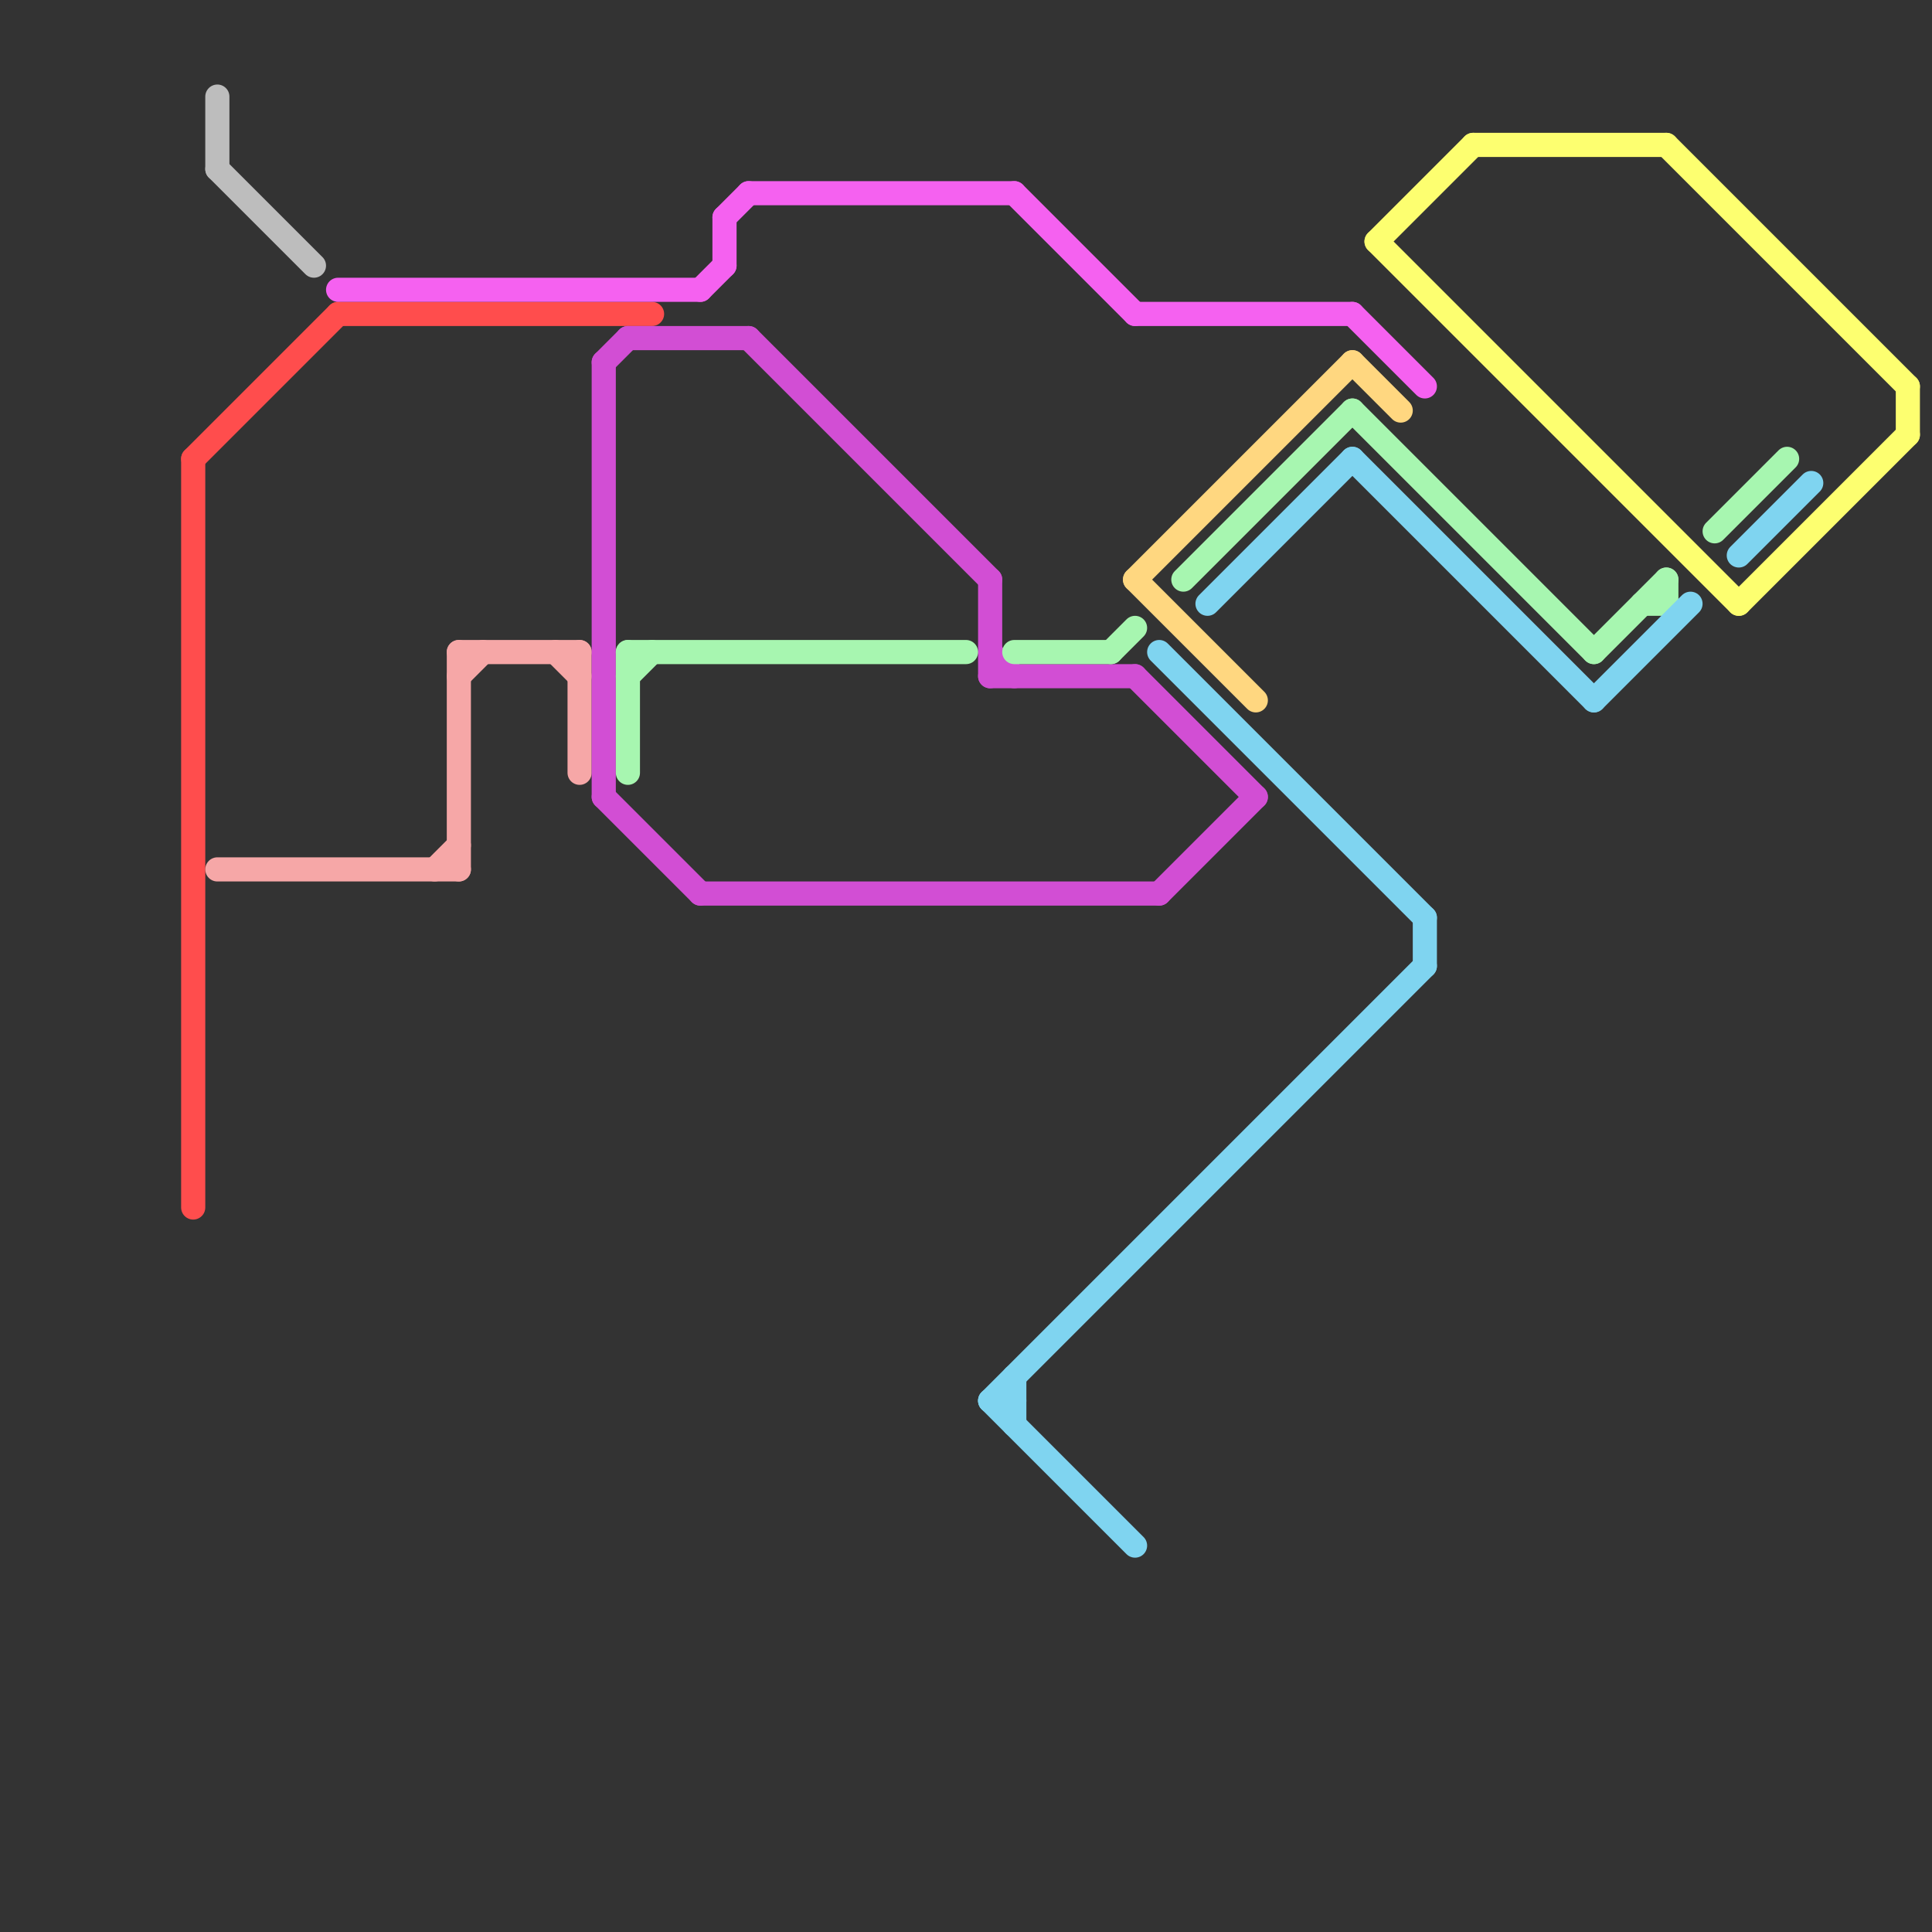 
<svg version="1.1" xmlns="http://www.w3.org/2000/svg" viewBox="0 0 80 80">
<rect x="0" y="0" width="80" height="80" fill="#333333" stroke="none"/>
<style>text { font: 1px Helvetica; font-weight: 600; white-space: pre; dominant-baseline: central; } line { stroke-width: 1; fill: none; stroke-linecap: round; stroke-linejoin: round; } .c0 { stroke: #ff4d4d } .c1 { stroke: #f6a7a7 } .c2 { stroke: #bdbdbd } .c3 { stroke: #f561f0 } .c4 { stroke: #d24ed4 } .c5 { stroke: #a7f6b0 } .c6 { stroke: #7fd4f0 } .c7 { stroke: #ffd780 } .c8 { stroke: #fdff70 }</style><defs><g id="wm-xf"><circle r="1.2" fill="#000"/><circle r="0.9" fill="#fff"/><circle r="0.6" fill="#000"/><circle r="0.3" fill="#fff"/></g><g id="wm"><circle r="0.6" fill="#000"/><circle r="0.3" fill="#fff"/></g></defs><line class="c0" x1="8" y1="19" x2="14" y2="13"/><line class="c0" x1="8" y1="19" x2="8" y2="50"/><line class="c0" x1="14" y1="13" x2="27" y2="13"/><line class="c1" x1="24" y1="27" x2="24" y2="32"/><line class="c1" x1="9" y1="36" x2="19" y2="36"/><line class="c1" x1="18" y1="36" x2="19" y2="35"/><line class="c1" x1="23" y1="27" x2="24" y2="28"/><line class="c1" x1="19" y1="28" x2="20" y2="27"/><line class="c1" x1="19" y1="27" x2="24" y2="27"/><line class="c1" x1="19" y1="27" x2="19" y2="36"/><line class="c2" x1="9" y1="7" x2="13" y2="11"/><line class="c2" x1="9" y1="4" x2="9" y2="7"/><line class="c3" x1="42" y1="8" x2="47" y2="13"/><line class="c3" x1="30" y1="9" x2="31" y2="8"/><line class="c3" x1="14" y1="12" x2="29" y2="12"/><line class="c3" x1="56" y1="13" x2="59" y2="16"/><line class="c3" x1="47" y1="13" x2="56" y2="13"/><line class="c3" x1="31" y1="8" x2="42" y2="8"/><line class="c3" x1="30" y1="9" x2="30" y2="11"/><line class="c3" x1="29" y1="12" x2="30" y2="11"/><line class="c4" x1="26" y1="14" x2="31" y2="14"/><line class="c4" x1="31" y1="14" x2="41" y2="24"/><line class="c4" x1="25" y1="33" x2="29" y2="37"/><line class="c4" x1="48" y1="37" x2="52" y2="33"/><line class="c4" x1="41" y1="27" x2="42" y2="28"/><line class="c4" x1="29" y1="37" x2="48" y2="37"/><line class="c4" x1="41" y1="28" x2="47" y2="28"/><line class="c4" x1="41" y1="24" x2="41" y2="28"/><line class="c4" x1="25" y1="15" x2="26" y2="14"/><line class="c4" x1="25" y1="15" x2="25" y2="33"/><line class="c4" x1="47" y1="28" x2="52" y2="33"/><line class="c5" x1="46" y1="27" x2="47" y2="26"/><line class="c5" x1="69" y1="24" x2="69" y2="25"/><line class="c5" x1="68" y1="25" x2="69" y2="25"/><line class="c5" x1="66" y1="27" x2="69" y2="24"/><line class="c5" x1="26" y1="28" x2="27" y2="27"/><line class="c5" x1="56" y1="17" x2="66" y2="27"/><line class="c5" x1="49" y1="24" x2="56" y2="17"/><line class="c5" x1="26" y1="27" x2="26" y2="32"/><line class="c5" x1="71" y1="22" x2="74" y2="19"/><line class="c5" x1="42" y1="27" x2="46" y2="27"/><line class="c5" x1="26" y1="27" x2="40" y2="27"/><line class="c6" x1="41" y1="58" x2="42" y2="58"/><line class="c6" x1="66" y1="29" x2="70" y2="25"/><line class="c6" x1="41" y1="58" x2="47" y2="64"/><line class="c6" x1="56" y1="19" x2="66" y2="29"/><line class="c6" x1="42" y1="57" x2="42" y2="59"/><line class="c6" x1="48" y1="27" x2="59" y2="38"/><line class="c6" x1="50" y1="25" x2="56" y2="19"/><line class="c6" x1="41" y1="58" x2="59" y2="40"/><line class="c6" x1="72" y1="23" x2="75" y2="20"/><line class="c6" x1="59" y1="38" x2="59" y2="40"/><line class="c7" x1="47" y1="24" x2="56" y2="15"/><line class="c7" x1="47" y1="24" x2="52" y2="29"/><line class="c7" x1="56" y1="15" x2="58" y2="17"/><line class="c8" x1="69" y1="6" x2="79" y2="16"/><line class="c8" x1="61" y1="6" x2="69" y2="6"/><line class="c8" x1="57" y1="10" x2="61" y2="6"/><line class="c8" x1="57" y1="10" x2="72" y2="25"/><line class="c8" x1="79" y1="16" x2="79" y2="18"/><line class="c8" x1="72" y1="25" x2="79" y2="18"/>
</svg>
